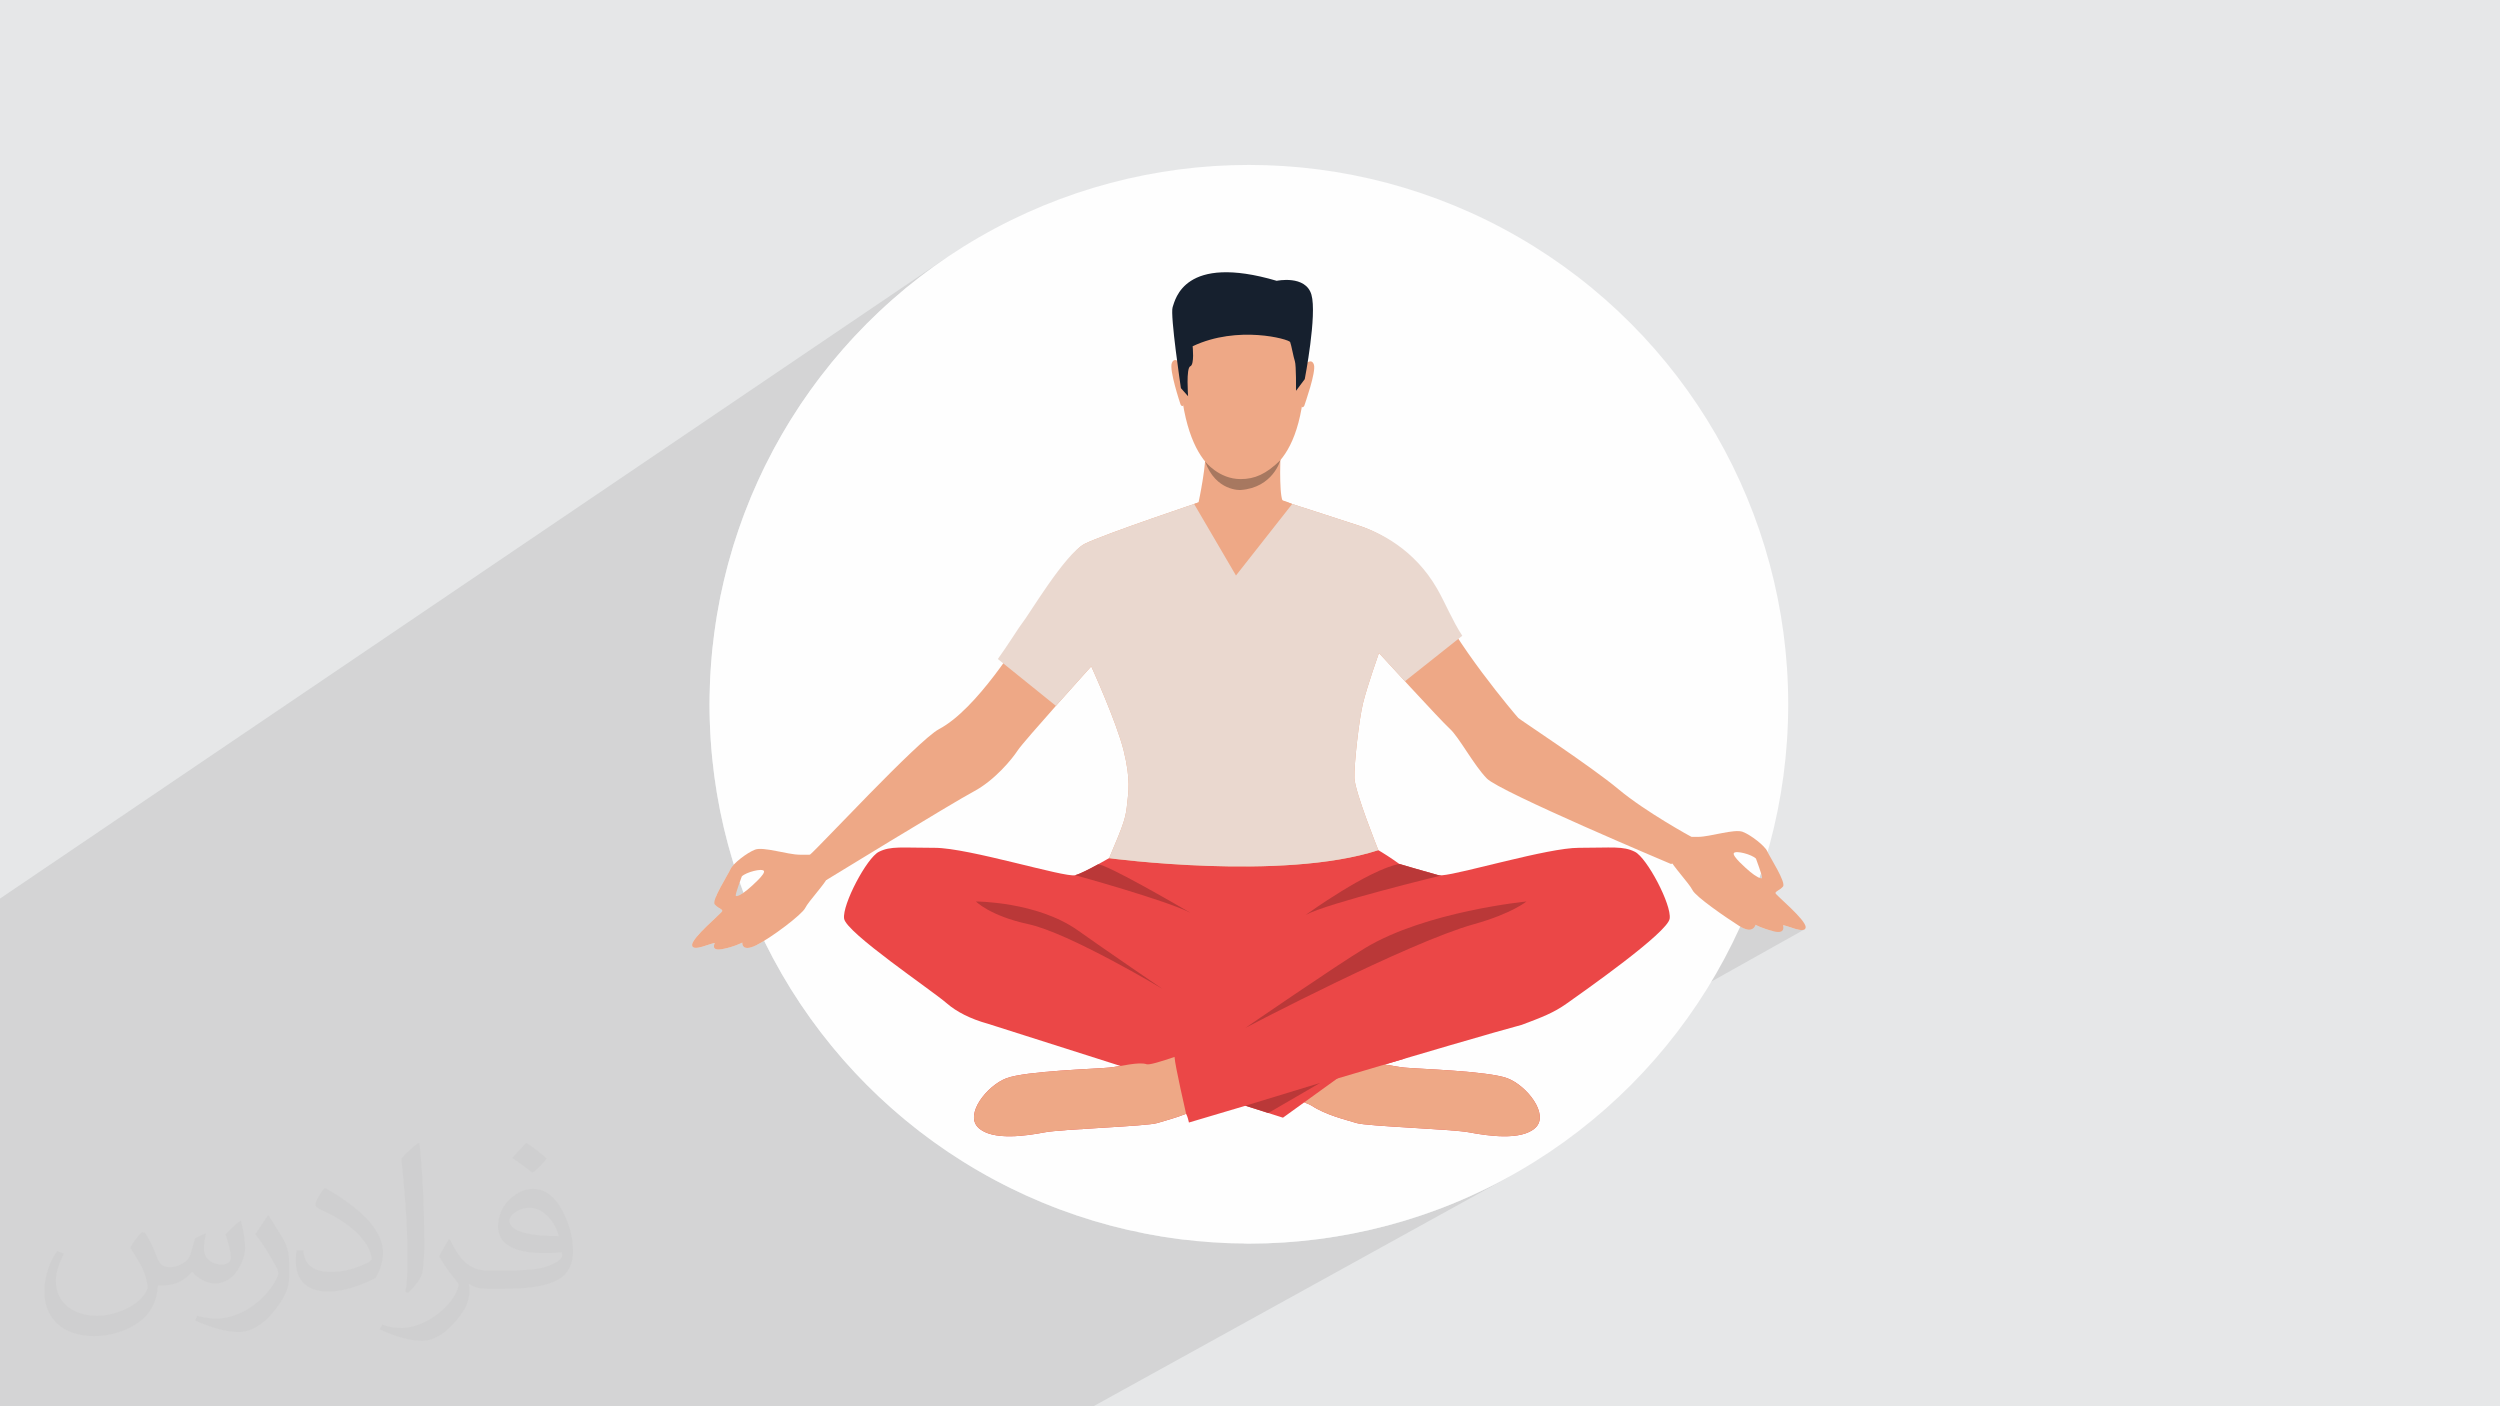 <?xml version="1.0" encoding="UTF-8"?>
<!DOCTYPE svg PUBLIC "-//W3C//DTD SVG 1.1//EN" "http://www.w3.org/Graphics/SVG/1.1/DTD/svg11.dtd">
<!-- Creator: CorelDRAW -->
<svg xmlns="http://www.w3.org/2000/svg" xml:space="preserve" width="3.703in" height="2.083in" version="1.1" style="shape-rendering:geometricPrecision; text-rendering:geometricPrecision; image-rendering:optimizeQuality; fill-rule:evenodd; clip-rule:evenodd"
viewBox="0 0 3703.33 2083.33"
 xmlns:xlink="http://www.w3.org/1999/xlink"
 xmlns:xodm="http://www.corel.com/coreldraw/odm/2003">
 <defs>
  <style type="text/css">
   <![CDATA[
    .fil3 {fill:#FEFEFE}
    .fil0 {fill:#E6E7E8}
    .fil9 {fill:#16202E;fill-rule:nonzero}
    .fil7 {fill:#525252;fill-rule:nonzero}
    .fil10 {fill:#A77860;fill-rule:nonzero}
    .fil6 {fill:#BA3838;fill-rule:nonzero}
    .fil8 {fill:#EAD8CF;fill-rule:nonzero}
    .fil5 {fill:#EB4747;fill-rule:nonzero}
    .fil4 {fill:#EEA886;fill-rule:nonzero}
    .fil2 {fill:#373435;fill-opacity:0.031}
    .fil1 {fill:#373435;fill-opacity:0.102}
   ]]>
  </style>
 </defs>
 <g id="Layer_x0020_1">
  <polygon class="fil0" points="-2.5,0 3705.83,0 3705.83,2083.33 -2.5,2083.33 "/>
  <polygon class="fil1" points="1411.56,2083.33 1384.41,2083.33 1374.81,2083.33 1372.28,2083.33 1339.04,2083.33 1333.41,2083.33 1317.44,2083.33 1230.1,2083.33 1229.49,2083.33 1218.02,2083.33 18.19,2083.33 17.17,2083.33 -2.5,2083.33 -2.5,2080.06 -2.5,2072.01 -2.5,2057.48 -2.5,2040.76 -2.5,2019.85 -2.5,2013.05 -2.5,2012.99 -2.5,2004.36 -2.5,1995.44 -2.5,1969.56 -2.5,1966.2 -2.5,1332.79 1403.27,380.8 1371.94,403.07 1341.76,426.8 1312.77,451.91 1285.02,478.36 1258.57,506.11 1233.46,535.1 1209.74,565.28 1187.46,596.61 1166.68,629.03 1147.44,662.49 1129.79,696.94 1113.79,732.33 1099.49,768.61 1086.93,805.74 1076.16,843.65 1067.24,882.31 1060.21,921.66 1055.13,961.64 1052.04,1002.22 1051,1043.33 1051.04,1051.08 1051.15,1058.81 1051.33,1066.52 1051.59,1074.22 1051.92,1081.89 1052.31,1089.55 1052.79,1097.18 1053.33,1104.8 1053.94,1112.4 1054.63,1119.97 1055.39,1127.53 1056.21,1135.07 1057.1,1142.58 1058.07,1150.07 1059.1,1157.54 1060.2,1164.99 1061.37,1172.42 1062.61,1179.82 1063.92,1187.2 1065.29,1194.56 1066.73,1201.89 1068.24,1209.2 1069.81,1216.49 1071.45,1223.74 1073.16,1230.98 1074.93,1238.19 1076.76,1245.37 1078.67,1252.53 1080.63,1259.66 1082.66,1266.76 1084.76,1273.84 1086.91,1280.89 1086.06,1281.82 1085.26,1282.74 1084.52,1283.63 1083.86,1284.5 1083.27,1285.33 1082.76,1286.13 1082.33,1286.9 1081.98,1287.63 1081.09,1289.49 1079.77,1291.96 1078.1,1294.96 1076.16,1298.39 1074.01,1302.17 1071.74,1306.18 1069.42,1310.36 1067.12,1314.59 1064.93,1318.81 1062.91,1322.9 1061.15,1326.78 1060.13,1329.33 1095.62,1307.09 1096.31,1309.03 1096.99,1310.98 1097.69,1312.92 1098.38,1314.87 1099.08,1316.8 1099.79,1318.74 1100.5,1320.67 1101.22,1322.61 1099.12,1323.98 1065.33,1345.11 1066.47,1345.83 1067.95,1346.81 1069.06,1347.73 1069.71,1348.66 1069.81,1349.68 1069.2,1350.6 1067.7,1352.22 1065.42,1354.46 1062.5,1357.23 1059.07,1360.44 1055.27,1364.01 1051.22,1367.84 1047.04,1371.85 1042.89,1375.96 1038.87,1380.08 1035.14,1384.12 1031.81,1388 1029.01,1391.62 1026.89,1394.91 1025.56,1397.77 1025.16,1400.12 1026.6,1403.11 1030.09,1404.15 1034.98,1403.74 1040.67,1402.37 1046.52,1400.54 1051.9,1398.74 1056.2,1397.46 1058.79,1397.22 1058.52,1397.74 1057.97,1399.07 1057.51,1400.89 1057.53,1402.87 1058.4,1404.7 1060.5,1406.05 1064.21,1406.6 1069.91,1406.02 1076.13,1404.7 1081.8,1403.18 1086.85,1401.58 1091.17,1400.01 1094.69,1398.58 1097.32,1397.42 1098.96,1396.64 1099.52,1396.35 1099.5,1396.97 1099.63,1398.51 1100.2,1400.48 1101.52,1402.43 1103.88,1403.85 1107.57,1404.3 1112.89,1403.28 1120.13,1400.33 1121.44,1399.68 1122.79,1398.97 1124.19,1398.22 1125.64,1397.41 1127.13,1396.57 1128.65,1395.68 1130.21,1394.75 1131.81,1393.79 1144.39,1418.44 1157.8,1442.59 1172.01,1466.22 1187,1489.31 1202.76,1511.85 1219.26,1533.81 1236.49,1555.17 1254.43,1575.92 1273.06,1596.04 1292.35,1615.51 1312.31,1634.31 1332.9,1652.43 1354.11,1669.84 1375.92,1686.52 1398.31,1702.47 1421.26,1717.66 1444.76,1732.06 1468.78,1745.68 1493.3,1758.47 1518.32,1770.44 1543.81,1781.55 1569.75,1791.79 1596.13,1801.15 1622.91,1809.59 1650.1,1817.11 1676.15,1823.33 2608.82,1294.02 2609.15,1295.16 2609.45,1296.23 2609.7,1297.2 2609.91,1298.08 2610.07,1298.85 2610.17,1299.5 2610.21,1300.01 2610.19,1300.38 2610.06,1300.72 2609.82,1300.96 1685.28,1825.22 1705.59,1829.31 1733.86,1833.95 1755.11,1836.65 2578.11,1372.78 2584.62,1375.92 2588.34,1376.8 2600.47,1369.96 2600.93,1370.21 2602.27,1370.9 2604.49,1371.94 2607.57,1373.27 2611.47,1374.8 2616.19,1376.45 2621.7,1378.14 2626.12,1379.3 2641.21,1370.83 2643.8,1371.07 2648.09,1372.35 2653.48,1374.15 2659.33,1375.98 2665.02,1377.35 2669.91,1377.76 2673.39,1376.72 1842.19,1842.19 1850,1842.33 1880.22,1841.76 1910.16,1840.09 1939.79,1837.34 1969.11,1833.51 1998.07,1828.63 2026.68,1822.72 2054.91,1815.81 2082.72,1807.9 2110.12,1799.02 2137.08,1789.2 2163.57,1778.44 2189.59,1766.78 2215.1,1754.22 2240.09,1740.79 1619.65,2083.33 "/>
  <path class="fil2" d="M214.79 1826.25c6.98,11.04 11.98,21.04 16.04,32.08 3.02,6.98 5,18.96 21.04,18.96 5,0 11.04,-1.04 16.98,-5 6.98,-3.02 12.08,-8.96 14.06,-16.98l6.04 -21.04 15 -6.98 0.94 1.04c-1.98,7.92 -2.92,15.94 -2.92,20.94 0,18.02 15,24.06 26.98,24.06 6.98,0 13.02,-4.06 13.02,-10 0,-8.02 -3.96,-23.02 -8.02,-35 6.98,-7.08 14.06,-14.06 22.08,-20l0.94 0.94c4.06,15 6.04,30 6.04,40 0,10 -4.06,20 -8.02,26.98 -6.98,14.06 -20,25.1 -36.04,25.1 -11.98,0 -25,-6.04 -34.06,-17.08l-1.04 0c-8.96,11.04 -21.98,20 -43.02,20l-6.98 0c-1.04,14.06 -4.06,24.06 -9.06,33.02 -13.02,25 -50,42.08 -85.1,42.08 -49.06,0 -74.06,-28.02 -74.06,-66.04 0,-23.02 8.02,-45 18.96,-60l10 3.96c-6.98,14.06 -11.98,26.98 -11.98,40 0,35 29.06,51.98 61.04,51.98 31.15,0 69.17,-18.96 75.1,-41.98 -2.92,-25 -11.98,-35.94 -25.94,-58.96 3.96,-8.02 10,-15 16.98,-23.02l1.04 0 0 0 0 0 0 0 3.96 0.94 0 0 0 0 -0 0.01zm564.79 -133.02c10.1,6.04 20.1,14.06 30.1,23.02 -6.04,8.02 -12.08,15 -21.04,21.04 -10,-8.02 -20,-15 -30.1,-21.98 7.08,-8.02 14.06,-15 21.04,-22.08l0 0 0 0 0 0 0 0 0 0zm5 96.04c-16.98,0 -30,11.04 -30,19.06 0,16.98 33.02,22.92 73.13,22.92 -5,-20 -22.08,-41.98 -43.13,-41.98zm-36.98 93.02c21.98,0 41.04,-1.04 55.1,-3.96 15.94,-4.06 30,-12.08 30,-18.02 0,-1.98 0,-3.02 -1.04,-5 -8.96,0.94 -18.96,0.94 -28.96,0.94 -29.06,0 -52.08,-6.98 -61.15,-22.92 -1.98,-5 -3.96,-10 -3.96,-16.04 0,-16.04 6.98,-31.98 18.96,-41.98 10,-9.06 21.04,-14.06 33.13,-14.06 20.94,0 36.98,16.04 48.02,42.08 6.04,13.96 11.04,30 11.04,50.94 0,14.06 -4.06,25 -12.08,34.06 -15.94,15 -45,20.94 -90.1,20.94l-20 0 0 0 -5 0c-11.04,0 -19.06,-1.98 -26.04,-6.98l-1.04 0c0,3.02 1.04,5 1.04,8.02 0,10 -3.02,23.02 -10,33.02 -20.1,30 -42.08,43.02 -60.1,43.02 -19.06,0 -42.08,-7.08 -63.13,-17.08l4.06 -6.98c6.98,3.02 16.04,5 28.96,5 34.06,0 78.13,-33.02 84.17,-63.96 -1.04,-3.02 -3.96,-6.04 -6.98,-10 -10,-11.98 -16.04,-21.98 -22.08,-31.98 5,-10.1 10,-18.02 14.06,-25.1l1.98 0c14.06,29.06 28.02,46.04 57.08,46.04l5 0 0 0 21.04 0 0 0 0 0 0 0 -1.98 0 0 0 0 0 0 0zm-147.19 31.04c2.92,-14.06 2.92,-29.06 2.92,-43.02l0 -21.04c0,-38.96 -5,-96.04 -8.96,-133.02 6.98,-8.02 16.98,-16.98 25,-23.02l1.98 1.04c5,46.98 7.08,101.04 7.08,151.04 0,13.02 -1.04,25.94 -2.08,35 -0.94,11.98 -7.92,20.94 -21.98,35l-3.02 -1.04 0 0 0 0 0 0 -0.94 -0.94 0 0 0 0 -0 -0zm-151.25 -62.08c0.94,18.02 10,33.02 41.04,33.02 20,0 36.04,-5 55.1,-13.96 3.02,-1.98 5,-4.06 5,-5 0,-11.98 -9.06,-26.98 -24.06,-41.04 -14.06,-13.02 -34.06,-25 -51.04,-31.98 -6.04,-3.02 -8.02,-5 -8.02,-8.02 0,-5 6.98,-16.04 13.02,-23.96l1.98 0c20,10.94 43.02,26.98 60.1,43.96 15,16.04 25,33.02 25,51.04 0,13.02 -3.96,25.94 -11.04,38.02 -21.98,10.94 -46.04,20 -70.1,20 -28.96,0 -48.02,-14.06 -48.02,-45 0,-3.02 0,-9.06 1.04,-16.04l10 0 0 0 0 0 0 0 0 -1.04 0 0 0 0 0 0zm-52.08 -51.98l18.02 29.06c6.98,10.94 13.02,21.98 13.02,40.94l0 24.06c0,18.96 -12.08,38.96 -32.08,60 -15,13.96 -29.06,20 -42.08,20 -18.96,0 -40,-6.04 -65,-16.98l2.92 -7.08c8.02,2.08 17.08,4.06 28.13,4.06 36.04,0 72.08,-26.04 89.06,-58.02 1.98,-4.06 3.02,-6.98 3.02,-8.96 0,-4.06 -1.98,-8.02 -3.96,-11.04 -9.06,-16.98 -19.06,-33.02 -30.1,-46.98 6.04,-9.06 12.08,-18.02 18.02,-27.08l1.98 0 0 0 -0.94 -1.98 0 0 0 0 -0 0z"/>
  <g id="_1601259277392">
   <circle class="fil3" cx="1850" cy="1043.33" r="798.99"/>
   <g>
    <path class="fil4" d="M2610.19 1300.38c-0.58,2.9 -10.15,-2.61 -17.39,-8.7 -7.26,-6.09 -26.97,-23.48 -24.36,-27.83 2.61,-4.35 26.38,1.74 32.77,8.11 0,0 9.56,25.51 8.98,28.41zm20 22.9c-0.58,-2.89 5.8,-4.06 11.02,-9.85 5.22,-5.8 -19.72,-44.07 -23.2,-52.19 -3.48,-8.12 -24.35,-24.35 -36.53,-28.99 -12.17,-4.63 -48.7,7.54 -66.1,7.54 -11.91,0 -14.58,0 -15.07,0 0,0 -28.99,24.5 -26.59,32.82 2.4,8.32 28.91,36.47 33.47,46.04 4.57,9.57 48.3,39.8 69.19,53.07 20.88,13.26 24.11,-1.75 24.11,-1.75 0,0 9.74,5.54 27.52,9.83 17.97,4.33 13.22,-8.96 13.22,-8.96 4.06,-1.16 33.05,13.92 33.63,2.9 0.58,-11.02 -44.07,-47.55 -44.65,-50.45z"/>
    <path class="fil4" d="M1098.8 1298.36c6.38,-6.38 30.15,-12.46 32.76,-8.12 2.6,4.35 -17.11,21.74 -24.36,27.83 -7.25,6.09 -16.82,11.6 -17.39,8.7 -0.58,-2.9 8.99,-28.41 8.99,-28.41zm-73.64 101.76c0.58,11.02 29.57,-4.06 33.63,-2.9 0,0 -7.06,12.13 11.12,8.8 17.22,-3.15 29.62,-9.67 29.62,-9.67 0,0 -1.54,14.86 20.61,3.98 22.19,-10.92 68.11,-45.72 72.67,-55.3 4.57,-9.56 31.07,-37.72 33.48,-46.04 2.41,-8.31 -26.59,-32.81 -26.59,-32.81 -0.5,0 -3.17,0 -15.07,0 -17.4,0 -53.93,-12.18 -66.11,-7.54 -12.18,4.63 -33.05,20.87 -36.53,28.99 -3.48,8.12 -28.41,46.39 -23.19,52.19 5.22,5.8 11.6,6.96 11.02,9.86 -0.59,2.9 -45.23,39.43 -44.65,50.45z"/>
    <path class="fil5" d="M2473.4 1360.88c-2.96,20.79 -127.8,108.21 -152.39,125.68 -19.73,14.02 -36.88,20.44 -66.72,31.67 -0.01,0 -0.01,0 -0.02,0 -67.77,17.82 -493.06,144.72 -493.06,144.72 -1.11,-4.33 -1.72,-8.08 -4.22,-12.93 -15.88,6.33 -32.21,10.43 -42.59,13.68 -15.83,4.94 -141.51,8.9 -167.24,13.85 -25.73,4.95 -77.18,12.86 -97.96,-6.93 -20.78,-19.8 12.86,-62.35 41.56,-73.23 28.7,-10.88 133.59,-13.85 152.39,-15.83 18.81,-1.98 43.54,-8.91 55.42,-4.95 3.75,1.25 20.33,-3.61 41.27,-10.85 -0.52,-7.71 -0.64,-12.57 -0.64,-12.57l111.66 -32.19 -20.68 -197.72c0,0 48.58,-183.07 242.68,-43.41 0,0 43.31,12.74 58.15,16.7 1.05,0.27 2.72,0.31 4.96,0.14 29.61,-2.23 156.85,-40.72 202.84,-40.72 49.47,0 65.31,-2.97 83.13,5.94 17.81,8.9 54.43,78.17 51.45,98.95z"/>
    <path class="fil5" d="M2274.56 1670.62c-20.78,19.79 -72.24,11.87 -97.96,6.93 -25.73,-4.95 -151.41,-8.91 -167.24,-13.85 -15.83,-4.95 -45.52,-11.88 -66.31,-25.74 -1.67,-1.12 -5.48,-2.77 -11.1,-4.87 0,0 -0.01,0.01 -0.01,0.02l-31.44 22.67 -436.96 -139.1c-26.18,-7.17 -46.96,-18.09 -60.8,-30.11 -22.76,-19.8 -149.42,-104.89 -152.39,-125.68 -2.96,-20.78 33.65,-90.05 51.46,-98.95 17.82,-8.91 33.65,-5.94 83.13,-5.94 49.48,0 192.96,44.53 207.8,40.58 6.76,-1.81 20.72,-8.92 33.97,-16.16 15.87,-8.67 30.69,-17.49 30.69,-17.49 212.53,-94.87 236.19,60.36 236.19,60.36l-12.58 191.65c0,0 17.7,8.79 40.75,19.73l105.33 29.77 -13.79 9.96c5.96,1.92 10.18,2.8 11.89,2.22 11.88,-3.96 36.62,2.97 55.42,4.95 18.8,1.98 123.7,4.95 152.39,15.83 28.7,10.89 62.35,53.44 41.56,73.23z"/>
    <path class="fil6" d="M1722.05 1464.99c0,0 -138.21,-82.83 -198.57,-95.86 -57.04,-12.31 -77.84,-33.64 -77.84,-33.64 0,0 90.71,0 151.07,42.88 40.99,29.12 125.34,86.62 125.34,86.62z"/>
    <path class="fil6" d="M1844.83 1522.74c0,0 240.39,-126.22 338.54,-153.61 56.21,-15.68 77.84,-33.64 77.84,-33.64 0,0 -148.62,14.51 -238.99,68.94 -43.08,25.94 -177.39,118.31 -177.39,118.31z"/>
    <path class="fil4" d="M2274.56 1670.62c-20.78,19.79 -72.24,11.87 -97.96,6.93 -25.73,-4.95 -151.41,-8.91 -167.24,-13.85 -15.83,-4.95 -45.52,-11.88 -66.31,-25.74 -1.67,-1.12 -5.48,-2.77 -11.1,-4.87l81.34 -58.7c5.96,1.92 10.18,2.8 11.89,2.22 11.88,-3.96 36.62,2.97 55.42,4.95 18.8,1.98 123.7,4.95 152.39,15.83 28.7,10.89 62.35,53.44 41.56,73.23z"/>
    <path class="fil4" d="M1757 1650.02c-15.88,6.33 -32.21,10.43 -42.59,13.68 -15.83,4.94 -141.51,8.9 -167.24,13.85 -25.73,4.95 -77.18,12.86 -97.96,-6.93 -20.78,-19.8 12.86,-62.35 41.56,-73.23 28.7,-10.88 133.59,-13.85 152.39,-15.83 18.81,-1.98 43.54,-8.91 55.42,-4.95 3.75,1.25 20.33,-3.61 41.27,-10.85 0.63,12.56 17.15,84.26 17.15,84.26z"/>
    <path class="fil5" d="M1844.83 1638.06l236.32 -69.93 -46.73 -14.28c0,0 -188.86,68.46 -189.59,84.2z"/>
    <polygon class="fil6" points="1844.83,1638.06 1955.42,1604.32 1878.74,1648.85 "/>
    <path class="fil6" d="M1626.71 1280.41c14.65,1.03 113.68,58.39 137.18,72.1 -35.72,-18.65 -171.15,-55.94 -171.15,-55.94 6.76,-1.81 20.72,-8.92 33.97,-16.16z"/>
    <path class="fil7" d="M1768.87 1355.43c-0.22,-0.13 -1.99,-1.17 -4.98,-2.92 1.98,1.03 3.65,2.01 4.98,2.92z"/>
    <path class="fil6" d="M2135.99 1296.71c0,0 -170.61,41.39 -201.83,58.72 1.42,-1.03 92.24,-66.6 138.7,-75.57 0,0 43.31,12.74 58.15,16.7 1.05,0.27 2.72,0.31 4.96,0.14 0.01,0.01 0.01,0.01 0.01,0.01z"/>
    <path class="fil4" d="M2041.79 1259.46c0,0 -34.74,-86.27 -35.41,-106.72 -0.66,-20.45 6.83,-87.56 12.85,-111.61 6.46,-25.85 23.44,-73.77 23.44,-73.77 0,0 91.04,99.62 104.89,112.15 13.86,12.54 35.63,54.09 55.09,73.89 19.46,19.79 271.47,126.01 271.47,126.01 7.26,5.28 31.5,-39.62 31.5,-39.62 0,0 -67.78,-36.9 -108.02,-70.55 -40.24,-33.65 -145.8,-102.91 -148.44,-105.56 -2.64,-2.64 -98.96,-116.11 -123.37,-180.76 -24.41,-64.65 -83.12,-94.34 -110.83,-103.58 -27.7,-9.24 -116.11,-37.6 -116.11,-37.6l-115.45 0c0,0 -147.78,49.48 -176.8,63.99 -29.03,14.52 -77.84,118.09 -87.74,129.97 -9.89,11.87 -71.08,114.46 -127.98,144.48 -30.59,16.14 -180.63,178.08 -191.18,186 -10.56,7.92 24.09,37.68 24.09,37.68 0,0 187.53,-114.82 218.54,-131.32 31,-16.49 56.74,-47.83 65.31,-61.02 8.58,-13.2 108.85,-124.35 108.85,-124.35 0,0 37.61,82.46 48.16,125.34 10.56,42.88 6.69,61.86 5.28,75.87 -2.25,22.3 -3.54,28.33 -26.98,82.95 0,0 256.89,34.46 398.84,-11.85z"/>
    <path class="fil8" d="M2166.14 941.84l-84.98 67.41 -0.01 0c-20.89,-22.64 -38.48,-41.89 -38.48,-41.89 0,0 -16.98,47.93 -23.44,73.77 -6.02,24.05 -13.51,91.16 -12.85,111.6 0.66,20.46 35.41,106.72 35.41,106.72 -141.96,46.32 -398.84,11.87 -398.84,11.87 23.44,-54.64 24.74,-60.66 26.98,-82.95 1.41,-14.01 5.28,-33 -5.29,-75.87 -10.55,-42.89 -48.16,-125.35 -48.16,-125.35 0,0 -25.81,28.62 -52.35,58.52l-86.01 -69.37c16.31,-22.71 31.45,-47.46 35.33,-52.13 9.89,-11.87 64.12,-103.92 93.14,-118.44 29.03,-14.51 176.81,-63.99 176.81,-63.99l115.45 0c0,0 88.41,28.37 116.11,37.59 27.71,9.24 79.79,33.17 114.12,93.14 11.61,20.27 22.45,46.93 37.06,69.36z"/>
    <path class="fil4" d="M1854.89 424.43c0,0 90.28,14.22 76.54,155.48 -13.75,141.26 -93.43,129.69 -98.76,129.54 -5.32,-0.15 -80,2.58 -85.81,-169.9 0,0 -2.54,-127.54 108.04,-115.13z"/>
    <path class="fil4" d="M1897.03 667.84c0,0 -2.75,61.32 2.88,73.9 5.62,12.57 -75.62,47.71 -124.49,2.69 0,0 13.19,-61.09 9.9,-83.47 -3.28,-22.39 111.71,6.88 111.71,6.88z"/>
    <path class="fil4" d="M1932.82 540.01c0,0 9.89,-10.56 13.51,0.13 3.62,10.69 -13.48,58.37 -14.1,60.61 0,0 -1.8,4.15 -4.17,1.86 -2.37,-2.28 4.76,-62.59 4.76,-62.59z"/>
    <path class="fil4" d="M1749.28 538.22c0,0 -9.69,-10.75 -13.52,-0.13 -3.83,10.61 12.2,58.61 12.93,60.87 0,0 1.72,4.18 4.14,1.94 2.41,-2.24 -3.56,-62.68 -3.56,-62.68z"/>
    <path class="fil9" d="M1932.78 561.67l-12.93 17.28c0,0 0.37,-37.88 -1.7,-43.82 -2.08,-5.94 -5.25,-24.09 -6.98,-28.37 -1.73,-4.28 -77.53,-25.52 -144.49,6.2 0,0 2.95,27.24 -3.47,29.67 -6.41,2.42 -3.27,44.37 -3.27,44.37l-10.62 -11.99c0,0 -16.27,-108.68 -12.26,-120.01 4.02,-11.33 16.82,-79.43 154.18,-39 0,0 42.82,-9.07 51.42,20.5 8.59,29.57 -9.87,125.18 -9.87,125.18z"/>
    <path class="fil4" d="M1914.15 746.66l-83.26 105.91 -62.01 -105.94c0,0 5.45,-2.88 23.27,-6.81 76.28,-16.84 122,6.83 122,6.83z"/>
    <path class="fil10" d="M1785.14 683.69c0,0 20.36,26.05 52.52,26.05 21.15,0 37.85,-7.39 58.92,-27.93 0,0 -10.65,40.48 -58.78,44.11 0,0 -36.74,2.3 -52.66,-42.22z"/>
   </g>
  </g>
 </g>
</svg>
